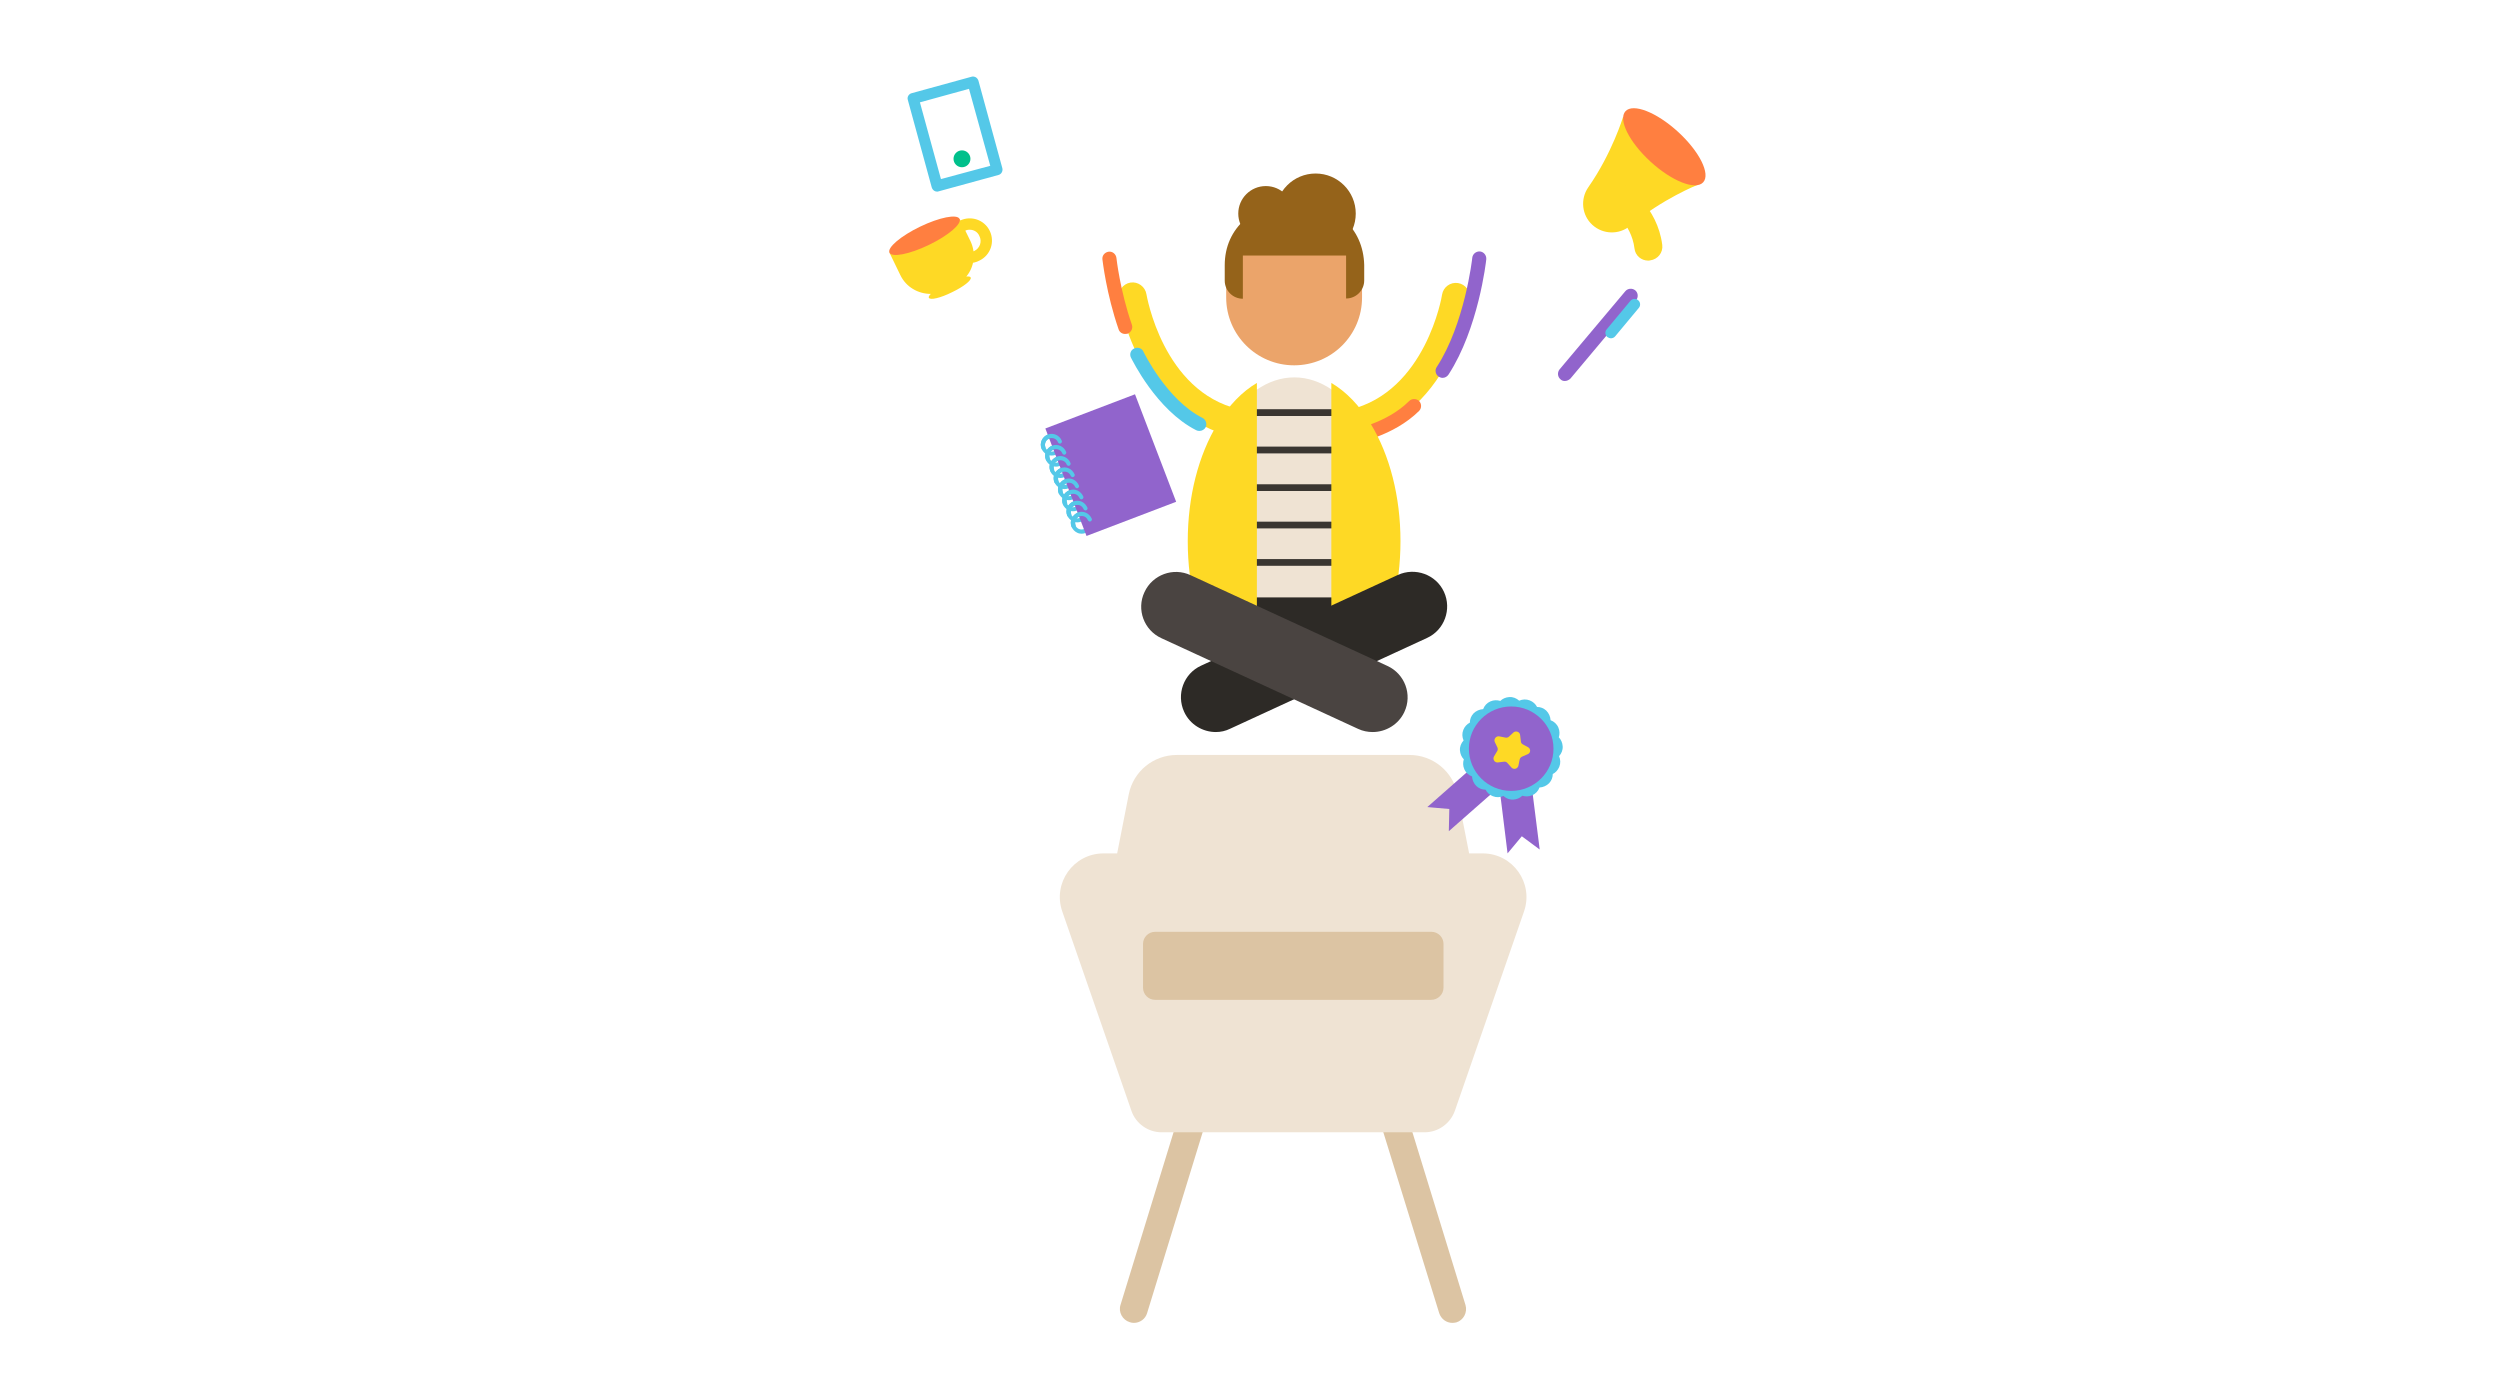 <svg width="686" height="378" viewBox="0 0 686 378" fill="none" xmlns="http://www.w3.org/2000/svg">
<rect width="686" height="378" fill="white"/>
<g clip-path="url(#clip0_2111_10422)">
<path d="M311.125 363C310.727 363 310.396 362.934 309.998 362.802C308.008 362.206 306.814 360.021 307.477 358.035L323.463 306C324.06 304.014 326.249 302.823 328.239 303.485C330.229 304.08 331.423 306.265 330.759 308.251L314.774 360.286C314.309 361.941 312.784 363 311.125 363Z" fill="#DCC4A3"/>
<path d="M398.552 363.001C396.893 363.001 395.434 361.941 394.903 360.286L378.851 308.318C378.254 306.332 379.382 304.147 381.372 303.551C383.362 302.955 385.551 304.081 386.148 306.067L402.133 358.102C402.73 360.088 401.603 362.272 399.613 362.868C399.281 362.934 398.883 363.001 398.552 363.001Z" fill="#DCC4A3"/>
<path d="M406.842 234.171H403.128L399.944 217.951C398.684 211.662 393.178 207.16 386.744 207.16H350.594H346.415H322.934C316.5 207.16 310.994 211.662 309.734 217.951L306.55 234.171H302.835C294.544 234.171 288.773 242.313 291.493 250.125L310.463 304.808C311.657 308.317 315.04 310.7 318.755 310.7H350.793H358.819H390.923C394.637 310.7 397.954 308.317 399.214 304.808L418.185 250.125C420.905 242.313 415.134 234.171 406.842 234.171Z" fill="#EFE3D3"/>
<path d="M392.715 274.356H316.965C315.108 274.356 313.648 272.833 313.648 271.045V258.997C313.648 257.143 315.174 255.687 316.965 255.687H392.781C394.639 255.687 396.098 257.209 396.098 258.997V271.045C396.098 272.833 394.572 274.356 392.715 274.356Z" fill="#DCC4A3"/>
<path d="M332.551 163.401C333.811 174.722 343.429 183.593 355.17 183.593C366.844 183.593 376.528 174.788 377.789 163.401H332.551Z" fill="#2D2A26"/>
<path d="M371.158 119.907C369.434 119.907 367.842 118.715 367.444 116.994C366.979 114.942 368.24 112.89 370.296 112.426C391.257 107.461 395.701 81.112 395.701 80.848C396.032 78.796 397.956 77.339 400.079 77.67C402.135 78.001 403.594 79.921 403.263 82.039C403.196 82.37 402.002 90.05 397.691 98.457C391.787 109.91 382.965 117.325 372.087 119.907C371.755 119.907 371.49 119.907 371.158 119.907Z" fill="#FED925"/>
<path d="M395.832 103.687C395.5 103.687 395.102 103.555 394.771 103.356C393.908 102.76 393.643 101.569 394.24 100.708C401.934 88.924 403.991 70.917 403.991 70.719C404.123 69.659 405.052 68.931 406.113 68.997C407.174 69.13 407.904 70.057 407.838 71.116C407.771 71.91 405.649 90.182 397.49 102.76C397.092 103.356 396.495 103.687 395.832 103.687Z" fill="#9164CC"/>
<path d="M371.156 121.694C370.227 121.694 369.431 121.032 369.298 120.105C369.099 119.046 369.829 118.053 370.89 117.92C370.957 117.92 380.442 116.265 386.677 110.042C387.407 109.314 388.667 109.314 389.397 110.042C390.126 110.77 390.126 112.028 389.397 112.757C382.299 119.774 372.018 121.561 371.62 121.628C371.421 121.694 371.288 121.694 371.156 121.694Z" fill="#FF7F40"/>
<path d="M339.054 119.908C338.788 119.908 338.457 119.841 338.191 119.775C327.313 117.193 318.491 109.779 312.588 98.326C308.276 89.918 307.016 82.239 307.016 81.907C306.684 79.855 308.143 77.869 310.2 77.538C312.256 77.207 314.246 78.664 314.578 80.716C314.644 80.981 319.022 107.395 339.982 112.294C342.039 112.758 343.299 114.81 342.835 116.862C342.37 118.716 340.778 119.908 339.054 119.908Z" fill="#FED925"/>
<path d="M308.738 91.639C307.942 91.639 307.212 91.176 306.947 90.381C303.564 80.583 302.569 71.58 302.503 71.183C302.37 70.124 303.166 69.197 304.227 69.064C305.289 68.932 306.217 69.726 306.35 70.785C306.35 70.852 307.345 79.789 310.595 89.124C310.927 90.117 310.396 91.176 309.401 91.573C309.136 91.573 308.937 91.639 308.738 91.639Z" fill="#FF7F40"/>
<path d="M329.101 118.252C328.836 118.252 328.504 118.186 328.239 118.053C317.295 112.492 310.661 98.722 310.33 98.126C309.865 97.2 310.263 96.008 311.258 95.611C312.187 95.147 313.381 95.544 313.779 96.537C313.845 96.67 320.147 109.712 329.964 114.677C330.892 115.14 331.29 116.332 330.826 117.259C330.494 117.855 329.831 118.252 329.101 118.252Z" fill="#54C8E8"/>
<path d="M379.645 163.931C380.972 158.701 381.768 153.008 381.768 146.983C381.768 123.018 369.828 103.555 355.169 103.555C340.444 103.555 328.57 123.018 328.57 146.983C328.57 153.008 329.3 158.701 330.693 163.931H379.645Z" fill="#EFE3D3"/>
<path d="M371.489 114.147H338.589C338.058 114.147 337.66 113.749 337.66 113.22C337.66 112.69 338.058 112.293 338.589 112.293H371.489C372.02 112.293 372.418 112.69 372.418 113.22C372.418 113.749 372.02 114.147 371.489 114.147Z" fill="#3A3631"/>
<path d="M377.589 124.408H332.683C332.152 124.408 331.754 124.011 331.754 123.482C331.754 122.952 332.152 122.555 332.683 122.555H377.589C378.119 122.555 378.517 122.952 378.517 123.482C378.517 124.011 378.119 124.408 377.589 124.408Z" fill="#3A3631"/>
<path d="M380.442 134.735H329.831C329.3 134.735 328.902 134.338 328.902 133.809C328.902 133.279 329.3 132.882 329.831 132.882H380.442C380.972 132.882 381.37 133.279 381.37 133.809C381.37 134.338 380.972 134.735 380.442 134.735Z" fill="#3A3631"/>
<path d="M381.704 144.996H328.573C328.043 144.996 327.645 144.599 327.645 144.069C327.645 143.54 328.043 143.143 328.573 143.143H381.704C382.235 143.143 382.633 143.54 382.633 144.069C382.633 144.599 382.235 144.996 381.704 144.996Z" fill="#3A3631"/>
<path d="M381.307 155.258H328.905C328.375 155.258 327.977 154.861 327.977 154.331C327.977 153.802 328.375 153.404 328.905 153.404H381.307C381.837 153.404 382.235 153.802 382.235 154.331C382.235 154.861 381.837 155.258 381.307 155.258Z" fill="#3A3631"/>
<path d="M344.889 105.077C340.842 107.46 337.194 111.234 334.143 116.199C328.837 124.872 325.918 136.325 325.918 148.506C325.918 154.663 326.648 160.621 328.107 166.248L328.704 168.565H344.889V105.077Z" fill="#FED925"/>
<path d="M365.32 105.077C369.367 107.46 373.015 111.234 376.066 116.199C381.372 124.872 384.291 136.325 384.291 148.506C384.291 154.663 383.561 160.621 382.102 166.248L381.505 168.565H365.32V105.077Z" fill="#FED925"/>
<path d="M333.611 200.871C330.029 200.871 326.513 198.819 324.922 195.31C322.733 190.543 324.789 184.85 329.565 182.665L383.558 157.773C388.334 155.589 394.038 157.641 396.227 162.407C398.416 167.174 396.36 172.867 391.584 175.052L337.591 199.944C336.264 200.606 334.938 200.871 333.611 200.871Z" fill="#2D2A26"/>
<path d="M376.66 200.871C375.334 200.871 373.941 200.607 372.681 200.011L318.687 175.119C313.911 172.934 311.789 167.241 314.044 162.474C316.233 157.708 321.937 155.589 326.713 157.84L380.707 182.732C385.483 184.917 387.605 190.61 385.35 195.377C383.758 198.819 380.242 200.871 376.66 200.871Z" fill="#4A4441"/>
<path d="M361.007 69.592C367.088 69.592 372.018 64.672 372.018 58.603C372.018 52.533 367.088 47.613 361.007 47.613C354.926 47.613 349.996 52.533 349.996 58.603C349.996 64.672 354.926 69.592 361.007 69.592Z" fill="#95631A"/>
<path d="M347.343 66.151C351.519 66.151 354.905 62.772 354.905 58.604C354.905 54.436 351.519 51.057 347.343 51.057C343.167 51.057 339.781 54.436 339.781 58.604C339.781 62.772 343.167 66.151 347.343 66.151Z" fill="#95631A"/>
<path d="M355.104 100.244C344.823 100.244 336.465 91.903 336.465 81.641V72.77C336.465 62.509 344.823 55.955 355.104 55.955C365.385 55.955 373.743 62.509 373.743 72.77V81.641C373.743 91.903 365.452 100.244 355.104 100.244Z" fill="#EBA46A"/>
<path d="M368.635 60.126C365.186 57.147 360.344 55.492 355.17 55.492C349.93 55.492 345.154 57.147 341.705 60.126C338.056 63.304 336.066 67.673 336.066 72.771V77.008C336.066 79.722 338.255 81.973 341.041 81.973V70.123H369.365V81.907C372.084 81.907 374.339 79.722 374.339 76.942V72.705C374.207 67.673 372.283 63.304 368.635 60.126Z" fill="#95631A"/>
<path d="M266.088 72.174C263.832 72.174 261.644 70.916 260.582 68.731C259.853 67.275 259.786 65.62 260.317 64.031C260.848 62.508 261.975 61.251 263.434 60.522C266.486 59.066 270.134 60.324 271.593 63.369C273.052 66.414 271.792 70.055 268.741 71.512C267.879 71.975 266.95 72.174 266.088 72.174ZM266.088 63.038C265.623 63.038 265.159 63.104 264.761 63.369C264.031 63.7 263.501 64.362 263.169 65.09C262.904 65.885 262.97 66.679 263.302 67.407C263.633 68.136 264.297 68.665 265.026 68.996C265.822 69.261 266.618 69.195 267.348 68.864C268.874 68.136 269.537 66.282 268.741 64.759C268.277 63.634 267.215 63.038 266.088 63.038Z" fill="#FED925"/>
<path d="M244.066 69.328L247.051 75.485C248.643 78.795 251.96 80.648 255.409 80.648C254.945 81.112 254.746 81.509 254.878 81.708C255.21 82.436 258.062 81.774 261.246 80.185C264.43 78.662 266.685 76.875 266.354 76.147C266.221 75.882 265.823 75.816 265.16 75.882C267.349 73.234 267.879 69.46 266.287 66.15L263.302 60.06L244.066 69.328Z" fill="#FED925"/>
<path d="M254.899 67.201C260.209 64.638 263.971 61.441 263.301 60.058C262.631 58.675 257.784 59.632 252.474 62.194C247.164 64.757 243.402 67.955 244.072 69.337C244.742 70.72 249.589 69.763 254.899 67.201Z" fill="#FF7F40"/>
<path d="M456.656 40.266L445.38 32.057C445.38 32.057 442.395 41.987 435.828 51.388C433.573 54.632 434.037 59.067 436.956 61.715C439.875 64.363 444.319 64.496 447.37 61.914C456.126 54.565 465.81 50.726 465.81 50.726L456.656 40.266Z" fill="#FED925"/>
<path d="M467.348 50.029C469.428 47.766 466.342 41.564 460.455 36.177C454.568 30.791 448.111 28.259 446.031 30.523C443.951 32.787 447.038 38.989 452.924 44.375C458.811 49.762 465.269 52.293 467.348 50.029Z" fill="#FF7F40"/>
<path d="M452.278 71.513C450.354 71.513 448.696 70.122 448.497 68.136C447.635 61.185 441.93 57.345 441.864 57.345C440.073 56.22 439.609 53.837 440.736 52.049C441.864 50.262 444.252 49.798 446.043 50.924C446.375 51.122 454.799 56.683 456.125 67.209C456.391 69.328 454.865 71.181 452.809 71.446C452.543 71.513 452.411 71.513 452.278 71.513Z" fill="#FED925"/>
<path d="M266.991 22.503L250.551 27.003L257.148 51.009L273.588 46.509L266.991 22.503Z" fill="white"/>
<path d="M257.134 52.579C256.869 52.579 256.603 52.513 256.404 52.38C256.073 52.182 255.808 51.851 255.675 51.454L249.108 27.422C248.843 26.628 249.373 25.767 250.169 25.569L266.553 21.067C266.951 20.934 267.349 21.001 267.747 21.199C268.079 21.398 268.344 21.729 268.477 22.126L275.044 46.157C275.243 46.952 274.778 47.813 273.982 48.011L257.532 52.513C257.399 52.579 257.267 52.579 257.134 52.579ZM252.425 28.084L258.195 49.137L271.727 45.495L265.89 24.377L252.425 28.084Z" fill="#54C8E8"/>
<path d="M263.966 45.893C265.248 45.893 266.288 44.855 266.288 43.576C266.288 42.296 265.248 41.259 263.966 41.259C262.684 41.259 261.645 42.296 261.645 43.576C261.645 44.855 262.684 45.893 263.966 45.893Z" fill="#00C08B"/>
<path d="M429.396 104.547C428.931 104.547 428.533 104.415 428.202 104.084C427.406 103.422 427.273 102.23 427.936 101.37L445.978 79.92C446.642 79.126 447.836 78.993 448.698 79.655C449.494 80.317 449.627 81.509 448.963 82.37L430.921 103.885C430.523 104.283 429.926 104.547 429.396 104.547Z" fill="#9164CC"/>
<path d="M442.063 92.83C441.732 92.83 441.4 92.697 441.068 92.499C440.405 91.969 440.339 90.976 440.869 90.38L447.37 82.568C447.9 81.906 448.895 81.84 449.492 82.37C450.156 82.899 450.222 83.892 449.691 84.488L443.191 92.3C442.926 92.631 442.461 92.83 442.063 92.83Z" fill="#54C8E8"/>
<path d="M288.575 125.003C287.381 125.003 286.253 124.275 285.789 123.083C285.192 121.561 285.988 119.839 287.513 119.244C289.039 118.648 290.764 119.442 291.361 120.965C291.958 122.487 291.162 124.209 289.636 124.804C289.304 124.937 288.973 125.003 288.575 125.003ZM288.575 120.237C288.376 120.237 288.11 120.303 287.911 120.369C286.983 120.7 286.518 121.759 286.85 122.752C287.182 123.679 288.243 124.142 289.238 123.811C290.167 123.48 290.631 122.421 290.299 121.428C290.034 120.7 289.304 120.237 288.575 120.237Z" fill="#54C8E8"/>
<path d="M289.766 128.048C288.572 128.048 287.445 127.32 286.98 126.128C286.383 124.606 287.179 122.884 288.705 122.288C290.23 121.693 291.955 122.487 292.552 124.01C293.149 125.532 292.353 127.254 290.827 127.849C290.496 127.982 290.098 128.048 289.766 128.048ZM289.766 123.281C289.567 123.281 289.302 123.348 289.103 123.414C288.174 123.745 287.71 124.804 288.042 125.797C288.373 126.724 289.434 127.187 290.429 126.856C291.358 126.525 291.822 125.466 291.491 124.473C291.159 123.745 290.496 123.281 289.766 123.281Z" fill="#54C8E8"/>
<path d="M290.962 131.16C289.768 131.16 288.64 130.432 288.176 129.24C287.91 128.512 287.91 127.718 288.242 126.99C288.574 126.261 289.171 125.732 289.9 125.401C291.426 124.805 293.151 125.599 293.748 127.122C294.345 128.645 293.549 130.366 292.023 130.962C291.625 131.094 291.293 131.16 290.962 131.16ZM290.895 126.328C290.696 126.328 290.431 126.394 290.232 126.46C289.768 126.659 289.436 126.99 289.237 127.453C289.038 127.916 289.038 128.38 289.171 128.843C289.502 129.77 290.564 130.233 291.559 129.902C292.487 129.571 292.952 128.512 292.62 127.519C292.355 126.791 291.691 126.328 290.895 126.328Z" fill="#54C8E8"/>
<path d="M292.091 134.205C291.693 134.205 291.295 134.139 290.897 133.941C290.167 133.61 289.636 133.014 289.305 132.286C289.039 131.557 289.039 130.763 289.371 130.035C289.703 129.307 290.3 128.777 291.029 128.446C291.759 128.181 292.555 128.181 293.285 128.512C294.014 128.843 294.545 129.439 294.876 130.167C295.142 130.895 295.142 131.69 294.81 132.418C294.478 133.146 293.882 133.676 293.152 134.007C292.82 134.139 292.489 134.205 292.091 134.205ZM292.091 129.373C291.892 129.373 291.626 129.439 291.427 129.505C290.963 129.704 290.631 130.035 290.432 130.498C290.233 130.962 290.233 131.425 290.366 131.888C290.565 132.352 290.897 132.683 291.295 132.881C291.759 133.08 292.223 133.08 292.688 132.948C293.152 132.749 293.484 132.418 293.683 131.955C293.882 131.491 293.882 131.028 293.749 130.564C293.55 130.101 293.218 129.77 292.82 129.571C292.621 129.439 292.356 129.373 292.091 129.373Z" fill="#54C8E8"/>
<path d="M293.282 137.251C292.884 137.251 292.486 137.185 292.088 136.987C291.358 136.656 290.828 136.06 290.496 135.332C290.231 134.603 290.231 133.809 290.562 133.081C290.894 132.352 291.491 131.823 292.221 131.492C292.95 131.227 293.746 131.227 294.476 131.558C295.206 131.889 295.736 132.485 296.068 133.213C296.333 133.941 296.333 134.736 296.002 135.464C295.67 136.192 295.073 136.722 294.343 137.053C294.012 137.185 293.614 137.251 293.282 137.251ZM293.282 132.485C293.083 132.485 292.818 132.551 292.619 132.617C292.154 132.816 291.823 133.147 291.624 133.61C291.425 134.074 291.425 134.537 291.557 135.001C291.756 135.464 292.088 135.795 292.486 135.994C292.95 136.192 293.415 136.192 293.879 136.06C294.343 135.861 294.675 135.53 294.874 135.067C295.073 134.603 295.073 134.14 294.94 133.676C294.741 133.213 294.41 132.882 294.012 132.683C293.746 132.485 293.547 132.485 293.282 132.485Z" fill="#54C8E8"/>
<path d="M294.411 140.296C294.013 140.296 293.615 140.23 293.217 140.032C292.487 139.7 291.957 139.105 291.625 138.376C291.36 137.648 291.36 136.854 291.691 136.126C292.023 135.397 292.62 134.868 293.35 134.537C294.079 134.272 294.875 134.272 295.605 134.603C296.334 134.934 296.865 135.53 297.197 136.258C297.462 136.986 297.462 137.781 297.13 138.509C296.799 139.237 296.202 139.767 295.472 140.098C295.141 140.23 294.809 140.296 294.411 140.296ZM294.411 135.53C294.212 135.53 293.947 135.596 293.748 135.662C293.283 135.861 292.952 136.192 292.753 136.655C292.554 137.119 292.554 137.582 292.686 138.045C292.885 138.509 293.217 138.84 293.615 139.038C294.079 139.237 294.544 139.237 295.008 139.105C295.472 138.906 295.804 138.575 296.003 138.112C296.202 137.648 296.202 137.185 296.069 136.721C295.87 136.258 295.539 135.927 295.141 135.728C294.942 135.596 294.676 135.53 294.411 135.53Z" fill="#54C8E8"/>
<path d="M295.606 143.341C295.208 143.341 294.81 143.275 294.412 143.076C293.683 142.745 293.152 142.15 292.82 141.421C292.555 140.693 292.555 139.899 292.887 139.17C293.218 138.442 293.815 137.913 294.545 137.582C295.275 137.317 296.071 137.317 296.8 137.648C297.53 137.979 298.06 138.575 298.392 139.303C298.657 140.031 298.657 140.826 298.326 141.554C297.994 142.282 297.397 142.812 296.668 143.143C296.336 143.275 295.938 143.341 295.606 143.341ZM295.606 138.575C295.407 138.575 295.142 138.641 294.943 138.707C294.479 138.906 294.147 139.237 293.948 139.7C293.749 140.164 293.749 140.627 293.882 141.09C294.081 141.554 294.412 141.885 294.81 142.083C295.275 142.282 295.739 142.282 296.203 142.15C296.668 141.951 296.999 141.62 297.198 141.157C297.397 140.693 297.397 140.23 297.264 139.766C297.065 139.303 296.734 138.972 296.336 138.773C296.137 138.641 295.872 138.575 295.606 138.575Z" fill="#54C8E8"/>
<path d="M296.798 146.453C296.4 146.453 296.002 146.386 295.604 146.188C294.874 145.857 294.343 145.261 294.012 144.533C293.746 143.804 293.746 143.01 294.078 142.282C294.41 141.554 295.007 141.024 295.736 140.693C296.466 140.428 297.262 140.428 297.992 140.759C298.721 141.09 299.252 141.686 299.584 142.414C299.849 143.142 299.849 143.937 299.517 144.665C299.186 145.393 298.589 145.923 297.859 146.254C297.527 146.386 297.129 146.453 296.798 146.453ZM296.798 141.62C296.599 141.62 296.333 141.686 296.134 141.752C295.67 141.951 295.338 142.282 295.139 142.745C294.94 143.209 294.94 143.672 295.073 144.135C295.272 144.599 295.604 144.93 296.002 145.129C296.466 145.327 296.93 145.327 297.395 145.195C297.859 144.996 298.191 144.665 298.39 144.202C298.589 143.738 298.589 143.275 298.456 142.811C298.257 142.348 297.925 142.017 297.527 141.818C297.262 141.686 297.063 141.62 296.798 141.62Z" fill="#54C8E8"/>
<path d="M311.442 108.19L286.844 117.572L298.139 147.07L322.737 137.687L311.442 108.19Z" fill="#9164CC"/>
<path d="M286.319 123.48C286.12 123.48 285.855 123.348 285.789 123.083C285.192 121.561 285.988 119.839 287.513 119.244C289.039 118.648 290.764 119.442 291.361 120.965C291.493 121.23 291.294 121.561 291.029 121.693C290.764 121.825 290.432 121.627 290.299 121.362C289.968 120.435 288.906 119.972 287.911 120.303C286.983 120.634 286.518 121.693 286.85 122.686C286.983 122.951 286.784 123.282 286.518 123.414C286.452 123.48 286.386 123.48 286.319 123.48Z" fill="#54C8E8"/>
<path d="M287.511 126.526C287.312 126.526 287.047 126.394 286.98 126.129C286.383 124.606 287.179 122.885 288.705 122.289C290.23 121.694 291.955 122.488 292.552 124.011C292.685 124.275 292.486 124.606 292.22 124.739C291.955 124.871 291.623 124.673 291.491 124.408C291.159 123.481 290.098 123.018 289.103 123.349C288.174 123.68 287.71 124.739 288.042 125.732C288.174 125.997 287.975 126.328 287.71 126.46C287.644 126.526 287.577 126.526 287.511 126.526Z" fill="#54C8E8"/>
<path d="M288.706 129.571C288.507 129.571 288.242 129.439 288.176 129.174C287.91 128.446 287.91 127.651 288.242 126.923C288.574 126.195 289.171 125.665 289.9 125.334C291.426 124.739 293.151 125.533 293.748 127.056C293.88 127.32 293.681 127.651 293.416 127.784C293.151 127.916 292.819 127.718 292.686 127.453C292.355 126.526 291.293 126.063 290.298 126.394C289.834 126.592 289.502 126.923 289.303 127.387C289.104 127.85 289.104 128.313 289.237 128.777C289.37 129.042 289.171 129.373 288.905 129.505C288.839 129.571 288.773 129.571 288.706 129.571Z" fill="#54C8E8"/>
<path d="M289.835 132.683C289.636 132.683 289.371 132.55 289.305 132.286C289.039 131.557 289.039 130.763 289.371 130.035C289.703 129.307 290.3 128.777 291.029 128.446C291.759 128.181 292.555 128.181 293.285 128.512C294.014 128.843 294.545 129.439 294.876 130.167C295.009 130.432 294.81 130.763 294.545 130.895C294.28 131.028 293.948 130.829 293.815 130.564C293.616 130.101 293.285 129.77 292.887 129.571C292.422 129.373 291.958 129.373 291.494 129.505C291.029 129.704 290.698 130.035 290.499 130.498C290.3 130.962 290.3 131.425 290.432 131.888C290.565 132.153 290.366 132.484 290.101 132.617C289.968 132.617 289.902 132.683 289.835 132.683Z" fill="#54C8E8"/>
<path d="M291.027 135.729C290.828 135.729 290.562 135.596 290.496 135.332C290.231 134.603 290.231 133.809 290.562 133.081C290.894 132.352 291.491 131.823 292.221 131.492C292.95 131.227 293.746 131.227 294.476 131.558C295.206 131.889 295.736 132.485 296.068 133.213C296.201 133.478 296.002 133.809 295.736 133.941C295.471 134.074 295.139 133.875 295.007 133.61C294.808 133.147 294.476 132.816 294.078 132.617C293.614 132.419 293.149 132.419 292.685 132.551C292.221 132.75 291.889 133.081 291.69 133.544C291.491 134.007 291.491 134.471 291.624 134.934C291.756 135.199 291.557 135.53 291.292 135.663C291.159 135.729 291.093 135.729 291.027 135.729Z" fill="#54C8E8"/>
<path d="M292.222 138.774C292.023 138.774 291.758 138.641 291.691 138.376C291.426 137.648 291.426 136.854 291.758 136.126C292.089 135.397 292.686 134.868 293.416 134.537C294.146 134.272 294.942 134.272 295.671 134.603C296.401 134.934 296.932 135.53 297.263 136.258C297.396 136.523 297.197 136.854 296.932 136.986C296.666 137.119 296.335 136.92 296.202 136.655C296.003 136.192 295.671 135.861 295.273 135.662C294.809 135.464 294.345 135.464 293.88 135.596C293.416 135.795 293.084 136.126 292.885 136.589C292.686 137.052 292.686 137.516 292.819 137.979C292.952 138.244 292.753 138.575 292.487 138.707C292.355 138.774 292.288 138.774 292.222 138.774Z" fill="#54C8E8"/>
<path d="M293.351 141.819C293.152 141.819 292.887 141.686 292.82 141.421C292.555 140.693 292.555 139.899 292.887 139.17C293.218 138.442 293.815 137.913 294.545 137.582C295.275 137.317 296.071 137.317 296.8 137.648C297.53 137.979 298.06 138.575 298.392 139.303C298.525 139.568 298.326 139.899 298.06 140.031C297.795 140.164 297.463 139.965 297.331 139.7C297.132 139.237 296.8 138.906 296.402 138.707C295.938 138.508 295.474 138.508 295.009 138.641C294.545 138.839 294.213 139.17 294.014 139.634C293.815 140.097 293.815 140.561 293.948 141.024C294.081 141.289 293.882 141.62 293.616 141.752C293.484 141.819 293.417 141.819 293.351 141.819Z" fill="#54C8E8"/>
<path d="M294.542 144.864C294.343 144.864 294.078 144.731 294.012 144.466C293.746 143.738 293.746 142.944 294.078 142.215C294.41 141.487 295.007 140.958 295.736 140.627C296.466 140.362 297.262 140.362 297.992 140.693C298.721 141.024 299.252 141.62 299.584 142.348C299.716 142.613 299.517 142.944 299.252 143.076C298.987 143.208 298.655 143.01 298.522 142.745C298.323 142.282 297.992 141.951 297.594 141.752C297.129 141.553 296.665 141.553 296.201 141.686C295.736 141.884 295.405 142.215 295.206 142.679C295.007 143.142 295.007 143.606 295.139 144.069C295.272 144.334 295.073 144.665 294.808 144.797C294.675 144.864 294.609 144.864 294.542 144.864Z" fill="#54C8E8"/>
<path d="M418.848 204.248L415.664 204.711L413.475 202.262L391.652 221.46L397.688 221.99L397.556 228.081L411.419 215.899L413.674 234.171L417.588 229.471L422.496 233.112L418.848 204.248Z" fill="#9164CC"/>
<path d="M427.871 210.404C428.269 209.411 428.202 208.418 427.804 207.491C428.468 206.763 428.866 205.836 428.799 204.777C428.733 203.784 428.335 202.923 427.738 202.328C428.003 201.467 428.003 200.54 427.605 199.613C427.207 198.686 426.412 197.958 425.483 197.627C425.417 196.634 425.019 195.707 424.289 194.979C423.559 194.317 422.697 193.986 421.768 193.986C421.37 193.192 420.641 192.53 419.778 192.199C418.783 191.801 417.788 191.868 416.86 192.265C416.13 191.603 415.202 191.206 414.14 191.272C413.145 191.338 412.283 191.735 411.686 192.331C410.824 192.066 409.895 192.066 408.966 192.463C408.038 192.861 407.308 193.655 406.977 194.582C405.982 194.648 405.053 195.045 404.323 195.774C403.66 196.502 403.328 197.362 403.328 198.289C402.532 198.686 401.869 199.415 401.537 200.275C401.139 201.268 401.206 202.261 401.604 203.188C400.94 203.916 400.542 204.843 400.609 205.902C400.675 206.895 401.073 207.756 401.67 208.352C401.405 209.213 401.405 210.139 401.803 211.066C402.201 211.993 402.997 212.721 403.925 213.052C403.992 214.045 404.39 214.972 405.119 215.7C405.849 216.362 406.711 216.693 407.64 216.693C408.038 217.488 408.767 218.15 409.63 218.481C410.625 218.878 411.62 218.812 412.548 218.415C413.278 219.077 414.207 219.474 415.268 219.408C416.263 219.341 417.125 218.944 417.722 218.348C418.584 218.613 419.513 218.613 420.442 218.216C421.37 217.819 422.1 217.024 422.432 216.098C423.427 216.031 424.355 215.634 425.085 214.906C425.748 214.178 426.08 213.317 426.08 212.39C426.876 211.993 427.473 211.331 427.871 210.404Z" fill="#54C8E8"/>
<path d="M414.67 217.025C421.081 217.025 426.278 211.838 426.278 205.44C426.278 199.041 421.081 193.854 414.67 193.854C408.26 193.854 403.062 199.041 403.062 205.44C403.062 211.838 408.26 217.025 414.67 217.025Z" fill="#9164CC"/>
<path d="M419.314 205.042L417.855 204.248C417.523 204.049 417.324 203.784 417.324 203.387L417.125 201.732C417.059 200.805 415.931 200.408 415.268 201.004L414.074 202.129C413.809 202.394 413.411 202.46 413.079 202.394L411.421 202.063C410.558 201.864 409.829 202.791 410.16 203.586L410.89 205.108C411.023 205.439 411.023 205.837 410.824 206.101L409.961 207.558C409.497 208.352 410.16 209.345 411.023 209.213L412.681 209.014C413.013 208.948 413.411 209.08 413.61 209.345L414.737 210.603C415.334 211.265 416.462 211 416.661 210.074L416.992 208.418C417.059 208.087 417.324 207.756 417.656 207.624L419.181 206.962C420.044 206.631 420.11 205.506 419.314 205.042Z" fill="#FED925"/>
</g>
<defs>
<clipPath id="clip0_2111_10422">
<rect width="224" height="342" fill="white" transform="translate(244 21)"/>
</clipPath>
</defs>
</svg>
